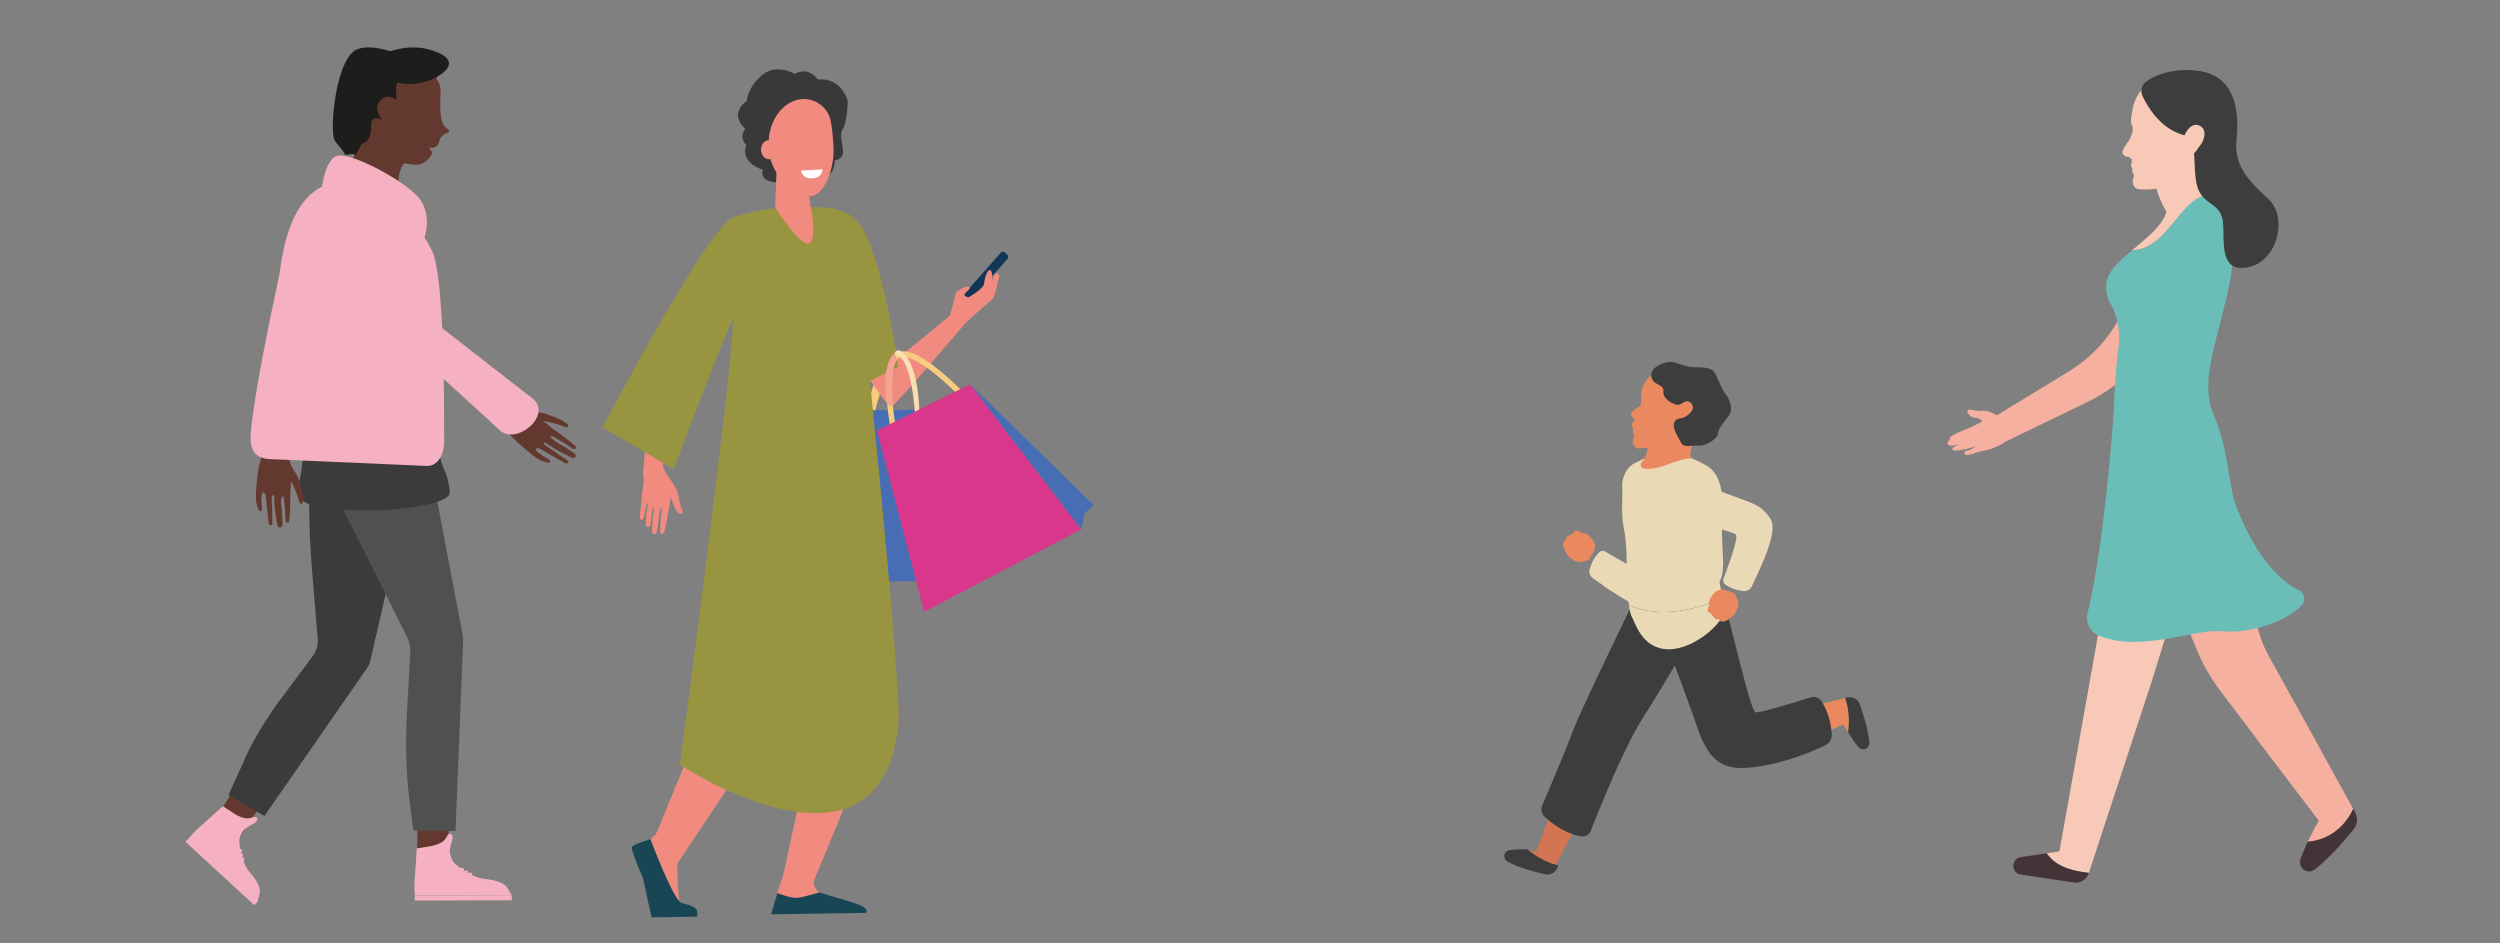 <svg xmlns="http://www.w3.org/2000/svg" id="Capa_1" data-name="Capa 1" viewBox="0 0 4509.31 1700.79">
  <rect x="0" y="0" width="4509.31" height="1700.79" fill="#808080" stroke="none"/>
  <defs>
    <style>
      .cls-1{fill:#f7cc7f}.cls-2{fill:#476eb4}.cls-4{fill:#f18b7f}.cls-5{fill:#989440}.cls-6{fill:#184655}.cls-10{fill:#383938}.cls-12{fill:#63382e}.cls-13{fill:#3b3b3b}.cls-14{fill:#1d1d1b}.cls-17{fill:#f5b1c2}.cls-19{fill:#3d3d3d}.cls-20{fill:#ea895f}.cls-21{fill:#e9d9b4}.cls-22{fill:#443337}.cls-23{fill:#f6b09f}.cls-24{fill:#f9c9b7}.cls-25{fill:#6abeb7}
    </style>
  </defs>
  <path d="M1563.06 774.91a7.78 7.78 0 0 1-7.61-9.9l33.28-118a7.78 7.78 0 1 1 15 4.22l-33.28 118a7.77 7.77 0 0 1-7.39 5.68Z" class="cls-1"/>
  <path d="M1518.48 739.37h234.15v309h-234.15z" class="cls-2" transform="rotate(-.86 1628.974 890.35)"/>
  <path fill="#123658" d="m1731.37 547.45 4.32 3.75a5.24 5.24 0 0 0 7.36-.29l74.39-84.33a5.15 5.15 0 0 0-.68-7.28l-4.32-3.76a5.24 5.24 0 0 0-7.37.3l-74.38 84.32a5.15 5.15 0 0 0 .68 7.29Z"/>
  <path d="M1474 483.69c10-8.37 88.68 24.78 87.86 36.75s56.46 127 56.46 127l94.83-78c.81-2.79 9.47-32.71 9.83-38 .38-5.6 16.45-15.62 24-14.29s-6.27 11-7.17 12.74c-2.42 4.76 7.26 6.39 7.26 6.39s27.5-15.64 28-24.61 5.9-27.82 12-24c3.12 2 3.29 15.3 2.42 21.64 1.67-7.2 4.08-15.34 6.52-16.18 4.46-1.53 6.78 4.14 6 7s-7.56 33.38-9.71 36.84-46.44 40.03-52.77 48.03c0 0-122 143.87-130.81 147.72-7.71 3.37-36.09-45.15-62.7-77.25s-103.27-145.6-72.02-171.78ZM1239.07 1531.67s-16.81 16.91-17.1 23-.44 71.63 6.61 77.63 27.58 10 21.1 17c-4.89 5.27-43.15 4.73-68.51 3.71-7.4-.29-17.56-59.22-20.63-67.86-4.44-12.54-15.21-40.79-11.48-49.64 1.83-4.31 10.71-13.24 23.3-21.64 13.24-8.84 25.74-28.27 25.74-28.27ZM1416.37 1567.82s-14.62 43.38-14.64 43.49c-1 6.86-5.25 23.82-5.15 30 .34 23.35 104.93-21.39 81.19-31.39-2.14-.9-9-8.29-9.77-16.22-1.27-12.23 8.45-27.74 8.45-27.74Z" class="cls-4"/>
  <path d="M1569.44 761.74s8.83 77.25 8.85 78.4c1.87 125.15 30.32 369.24 26 392.83-10.64 57.57-136.18 355.49-136.18 355.49l-55.48-9.4 76.52-352.74-34.19-140.6-49.57-278.2Z" class="cls-4"/>
  <path d="m1345.92 833.52-11.6 73.48-29.84 302.29-122.24 298s9.27 49.3 36.51 54.92L1428 1248.56l123.53-389.41-5.83-86Z" class="cls-4"/>
  <path d="m1620.23 661.63-100.32 50.25S1495.34 512 1494.8 475.65c-.66-44 2.24-100.84 7.58-99.69 15 3.2 35.18 11.14 47.39 27.41 42.23 56.29 70.46 258.26 70.46 258.26Z" class="cls-5"/>
  <path d="M1546.14 467.11c2.14 13.4 81.65 769 74.17 840.45-32.38 309.65-394 71.94-394 71.94s102.87-772.43 95.69-807.22c-4.73-23-12.48-176.35 2.4-180.87 19.11-5.8 41-12 65-14.83 20.43-2.44 99.92-4.86 114.22-.29-.01 0 33.5 34.47 42.52 90.82Z" class="cls-5"/>
  <path d="M1173.18 1513.49s41 110.19 56.44 115.3c4.11 1.36 23.77 4.67 27.6 13.3 1.16 2.59.17 11.34.17 11.34l-82 1.23s-11.09-48.66-15.51-70c0 0-22.48-52.08-20.14-56.87s33.44-14.3 33.44-14.3ZM1390.7 1649.13l11.49-38.27s25.47 10.34 38.09 8.36 37.23-9.49 37.23-9.49c50.76 15.88 92.26 23.34 84.93 36.84Z" class="cls-6"/>
  <path d="M1613.23 783.05a5 5 0 0 1-5.9-4 579.21 579.21 0 0 1-7.95-60.65c-3.36-47.36 2.63-74.27 18.29-82.27s41 2.7 77.67 32.66a577.52 577.52 0 0 1 44.79 41.32 5 5 0 0 1-.16 7.12 5 5 0 0 1-7-.18c-33.44-34.79-90.21-82.49-110.75-72s-14.27 84.58-5.1 132.15a5 5 0 0 1-3.89 5.83Z" class="cls-1"/>
  <path fill="#fae0b1" d="M1650.63 750.12c-4.21.06.12-1.77-.24-6-9.75-113.25-34.89-101.13-36.05-104.31-1.94-5.33 3.91-9.07 8-7.69 3.58 1.22 32.26 14.69 36 109.9a7.78 7.78 0 0 1-7.47 8.08Z"/>
  <path fill="#d8378c" d="m1749.65 693.16-167.99 83.33 85.22 327.15 283.38-148.81-200.61-261.67z"/>
  <path fill="#f4a392" d="M1608.72 732.69a22.58 22.58 0 0 0 2.52-1.93c-3.54-35.73-3.51-70.39 7.53-82.28-.28-.56-2.81-5.73-5.45-11.11-12.85 10.26-18.63 37.09-15.56 80.44.21 3 1.11 5.25 1.85 9 3.83 4.05 7.29 6.68 9.11 5.88Z"/>
  <path d="m1972.57 910.76-222.92-217.6 200.61 261.67 6.24-29 16.07-15.07z" class="cls-2"/>
  <path d="M1160 855.35a10.26 10.26 0 0 1-.08-2.35c2.11-25.32 19.92-237.94 23.31-247 3.07-8.19 95.15-144.26 95.15-144.26l47.18 62.36-88.66 122.11c-1.91 7.7-32.41 151.51-32.41 151.51s-6.3 26.22-9.07 41.92c1.43 3.75 2.82 7.29 4 10.19a95.05 95.05 0 0 0 10 15.54c4.12 5.36 11 17.11 11.86 20.27 1 3.67 2.85 11.31 3.9 15.92s2.47 10 2.73 12.48c.16 1.53 1.78 4.55 3 6.68a4 4 0 0 1-4.67 5.9c-3.31-1-5.93-5.26-7.55-7.89-4.56-7.42-7.14-21.06-8.24-20.32s-4.65 24-5.23 26.63-4.85 29.64-7.42 34.61-6.07 4.19-7 1.12c-.84-2.64 2.31-40.39 2.31-40.39s.4-4.82-1.69-3.29-5 35.81-6.4 40.84-4.68 7.73-7.57 3.75c-3.52-4.84 1.86-41.23 1.86-41.23s.6-4.57-1.35-4.12-3.94 29.66-5.42 32.2-5.29 3.51-7.18-.67c-2.22-4.92 2.86-37.36 2.86-37.36s-.31-2.57-1.51-1.7-4.69 25.65-7.17 28a2.67 2.67 0 0 1-3.87.12c-4.66-3.08 2.06-26.7 1.82-38.38s5-24.91 3.15-38.8c-.1-.9-.42-3.04-.64-4.39Z" class="cls-4"/>
  <path d="m1086.77 770.68 128.36 75.37s116.5-313.28 140.46-337.65c30-30.54-12.92-122.07-32.47-116.57-43.73 12.32-236.35 378.85-236.35 378.85Z" class="cls-5"/>
  <path d="M1346.91 182.08s-33.51 21.91-2.68 50c0 0-12.48 15.08 2.18 29.91 0 0-14.64 28.68 29.42 44.27 0 0-5.78 15.08 12.41 20.51a46.7 46.7 0 0 0 32.28-1.75s5 10 22.79 9.08c15.13-.75 19.52-12.36 19.52-12.36s25.05 1.2 34.34-8.06 8.38-24.34 8.38-24.34 14-1.43 15-14-8-30-.13-42.92 8.74-49.84 8.74-49.84-10.66-43.61-54.12-39c0 0-15.31-24.68-41.66-10.3 0 0-33.5-20.07-59.59 2.88s-26.88 45.92-26.88 45.92Z" class="cls-10"/>
  <path d="m1457 338 5.54 36.93s12 53.15-2.25 63.64-62.07-64.2-62.07-64.2l3.54-93.84Z" class="cls-4"/>
  <path d="M1377.88 161.57c.13 8.21 10.1 14.71 22.28 14.53s22-7 21.84-15.19-10.1-14.71-22.28-14.53-21.96 6.98-21.84 15.19Z" class="cls-10"/>
  <path d="M1433.46 181.54c29-10.48 60.37 8.44 65.27 38.44a373.28 373.28 0 0 1 4.72 47.42c1.43 43.22-20.3 85.62-39.91 85.91s-74.24-26.88-77.12-88.21c-1.78-37.87 16.58-72.56 47.04-83.56Z" class="cls-4"/>
  <path d="M1400.94 269.74c.14 9.53-6.06 17.36-13.85 17.47s-14.22-7.52-14.37-17 6.06-17.36 13.85-17.48 14.23 7.47 14.37 17.01Z" class="cls-4"/>
  <path fill="#fff" d="m1483.36 305.57-38.36 2.09s1.68 14.53 18.57 14.1c20.61-.53 19.79-16.19 19.79-16.19Z"/>
  <path d="m378.15 1492.59 48.39 27.88 58.03-90.35-48.38-27.89-58.04 90.36z" class="cls-12"/>
  <path d="m573.16 1153.38-10.1-122.14q-5.77-69.86-5.44-140l.46-97 197.71 16.63-86.16 373.32-2 8.71a33.15 33.15 0 0 1-4.88 11.13l-185.8 267.73-64.83-37.76 35.77-79.06a646.67 646.67 0 0 1 57.5-92.62l60.47-81.32a48.55 48.55 0 0 0 7.3-27.62Z" class="cls-13"/>
  <path d="m752.14 1575.63 56.45.04 1.17-119.4-56.45-.02-1.17 119.38zM710.66 598.5l-95.51-165.29c-10-19 3.12-50.69 23.35-59.58s48.77 1.54 57.62 21.07l70.47 163.81a68.78 68.78 0 0 0 14.07 20.28c1.5 1.52 3 3 4.48 4.54l12.11 12.24q8.89 9 17.8 18l21.5 21.74q11.63 11.69 23.25 23.5t23 23.29q10.44 10.54 20.88 21.11l16.73 16.91c4.66 4.7 8.83 10.44 14.64 13.89 5.11 3 10.86 4.84 16.57 6.51s11.09 3.16 17 3.27c10.07.19 18.35 3.46 27.51 6.83 9.34 3.44 18.62 7.3 26.36 13.4 1.72 1.35 3.48 3.53 2.33 5.32a3.55 3.55 0 0 1-3.13 1.33 10.92 10.92 0 0 1-3.45-.94 185.33 185.33 0 0 0-18.76-6.17q-4.65-1.27-9.37-2.29c-2.82-.61-9.55-2.19-9.56-1.62 0 1.51 4.48 3.84 6.71 5.76a217.1 217.1 0 0 0 19.72 15 374.34 374.34 0 0 1 29.87 23.48 6.25 6.25 0 0 1 2 2.42c.62 1.84-1.19 4-3.25 3.86a6.71 6.71 0 0 1-3.28-1.48 319.38 319.38 0 0 0-35.71-21.57c-.87-.45-3.53-1.84-3.16.33.55 3.29 4.24 5.77 6.85 7.78 4.72 3.64 10.22 6.12 15.3 9.28 7.22 4.48 14.43 9 21.2 14.09a3.93 3.93 0 0 1 1.19 5.08 4.72 4.72 0 0 1-6.08 1.85c-8.5-3.9-16.85-8.12-25-12.67a249.35 249.35 0 0 1-21.34-13.27 5.5 5.5 0 0 0-2.56-1.2 1.76 1.76 0 0 0-2 2.06c.2 1.42 1.89 2.45 3 3.22q19.78 13.21 39.36 26.66l.1.08a3 3 0 0 1 .85 4.16 3.6 3.6 0 0 1-4.73 1Q1006.82 828.34 994 821c-6.91-4-13.77-8-20.64-12-1.56-.9-6.35-.57-7.17 1.09-1.92 3.94 24.62 19.16 24.62 19.16s2.05 1.76 1.8 3.07a3.06 3.06 0 0 1-3.56 2.26c-7.45-1.2-14.32-4.4-20.47-8.1s-11.38-8.39-16.62-12.75c-11.56-9.58-23-19.37-32.86-30.54-3-3.45-5.86-7.08-8.67-10.71-3.69-4.73-7.17-9.18-11.86-13.06l-5.74-4.75L876.26 741l-21.68-18-24.85-20.58-26.09-21.6-25.34-21q-11.32-9.4-22.65-18.77l-18-14.9-11.38-9.44c-1-.83-2-1.67-3-2.51a41.26 41.26 0 0 1-6.6-6.94l-2.54-3.26a40.37 40.37 0 0 1-3.47-5.5ZM629.74 356.61a3.92 3.92 0 0 1 .09 3.15c-1.36 2.49-6.6 2-6.59 1.66s6.74.15 6.74.15c23.26-1 89.58 10.29 91.67 2.81.15-.55-.11-.95-.55-1.83-3.05-6.12-3-11.95-2.73-23.62.3-16.41.48-26.19 6.16-37.28a69.25 69.25 0 0 1 8.59-13.13c5-5.91 9.88-11.66 13-15.29a64.45 64.45 0 0 1 6.83-6.67 68.93 68.93 0 0 1 12.9-8.49L655.2 230.61a209.3 209.3 0 0 1-15.37 49 212.05 212.05 0 0 1-17.42 31.08l-1-1.35c3.94 26.31 6.87 43.49 8.33 47.27Z" class="cls-12"/>
  <path d="M779.69 133.8a46 46 0 0 1 14 21.63c2 7 .68 9.39.51 22.55-.29 21.41-.59 44.41 11.19 53.09 1.61 1.18 5.12 3.34 4.81 5.83-.35 2.8-5.1 2.76-9.94 6.06-10.07 6.83-6.55 18.55-15.88 22.68-3.55 1.56-10.61.72-10.61.72s4.47 5.65 5.18 8.22c1.16 4.21-3 8.63-5.76 11.54s-9.25 9.78-19.67 11c-8.6 1-32-3.7-36.47-5.34-34.27-12.58-54.46-35.83-63.79-47-20.37-24.42-11.6-43.84-12.82-46.89-2.45-6-17-42.13 4.15-62.54 14.22-13.69 36.1-12.17 41.74-11.61Z" class="cls-12"/>
  <path d="M602.36 249.91c2 7.92 16.6 19.84 19.07 27.46 1.63 5.05 15.41-2.53 18.4 2.26 1.93 3.09 10.11-19.25 13.7-20.39l.22-.08a23.61 23.61 0 0 0 5.24-2.82 22 22 0 0 0 6.84-8.35c2.35-4.86 3.25-10.15 3.71-15.44.4-4.63-1.15-13.18 2.68-16.77 3-2.84 9.58-2.78 13.09-1 2.76 1.37 5.06 2.6 8.31 1.88 7.32-1.66 18-23.07 19.85-30s1.14-14.22 1-21.36.5-14.67 4.5-20.72c6.67-10.12 20.89-13.24 33.35-12.08 11.78 1.08 23.15 2.66 32.76 8a1.83 1.83 0 0 0 2.46-2.64c-8.57-10.56-27.18-27.29-54.33-35.08-8-2.28-61.11-27-90.59-13C608 106.25 595 221 602.36 249.91Z" class="cls-14"/>
  <path d="M720 190c-2.78-9.42-11.32-15.7-20.19-15.46-11 .29-16.7 10.45-17.05 11.07-4.1 7.6-1.55 15.16-.11 19.43A34.83 34.83 0 0 0 695 221.59Z" class="cls-12"/>
  <path fill="#50504f" d="M574.91 831.12 763.75 773l70.51 370.72a65.58 65.58 0 0 1 1.11 14.66l-13.81 340.54-76-.76-9.26-74.38a931.34 931.34 0 0 1-2.43-134.25l6.28-115.91a58.69 58.69 0 0 0-6.26-25.45Z"/>
  <path d="M721.8 352.73c11.16 10.37 21.61 26.84 34.28 49.79C764 416.84 779.7 449.67 782 526.46c1.2 39.73-2.67 42.07-4.36 93.44-3.81 116.15 12.72 203.48 22.25 224 6.2 13.33 7.45 19.67 10 32.33.17.8 1.57 10.05 1.31 13.17-1.42 16.74-66 25.32-74.94 26.46-20.93 2.67-80.75 9.63-150.69 0-15.72-2.17-40.09-6.3-46.65-21.87a23.21 23.21 0 0 1-1.31-13.17c16.37-76 10.5-121.73 12.23-199.27 3.8-170.86-9.29-219 12.16-277.6 16.16-44.18 61.26-102.38 61.26-102.38a139.08 139.08 0 0 0 36.89 31.83 142.75 142.75 0 0 0 61.65 19.33Z" class="cls-13"/>
  <path d="M498.41 567.41 580 395.82c10-19 44.54-27.95 64.19-17.89s28 38 16.92 56.45L565.69 586a66.32 66.32 0 0 0-8.59 22.84c-.38 2-.76 4.08-1.13 6.12l-3 16.55q-2.22 12.15-4.43 24.29-2.68 14.7-5.36 29.37-2.89 15.88-5.8 31.76t-5.74 31.47l-5.2 28.5-4.17 22.86c-1.15 6.36-3.47 13-2.88 19.45.51 5.71 2.46 11.16 4.5 16.5s4 10.32 7.48 14.91c5.88 7.77 8.13 16 10.79 25 2.72 9.16 5.06 18.56 4.58 28.09-.1 2.11-.87 4.75-3.08 4.95a3.46 3.46 0 0 1-3-1.59 10.19 10.19 0 0 1-1.29-3.19 167.12 167.12 0 0 0-6.08-18c-1.16-2.86-2.39-5.7-3.72-8.5-1.18-2.5-3.9-8.57-4.38-8.24-1.29.89-.54 5.7-.81 8.56a193.83 193.83 0 0 0-.79 24 339.63 339.63 0 0 1-1.8 36.78 5.71 5.71 0 0 1-.83 3 3.41 3.41 0 0 1-5.2-.15A6 6 0 0 1 515 938a284.45 284.45 0 0 0-3.32-40.07c-.15-.92-.58-3.78-2.18-2.2-2.44 2.38-2.3 6.67-2.43 9.85-.23 5.78 1 11.44 1.4 17.19.56 8.18 1.09 16.39.89 24.58a4.13 4.13 0 0 1-3.56 3.94 4.61 4.61 0 0 1-5.22-3.52c-1.81-8.81-3.3-17.67-4.35-26.58a227.66 227.66 0 0 1-1.65-24.19 4.93 4.93 0 0 0-.52-2.68 1.86 1.86 0 0 0-3-.31c-1.07 1-.94 2.89-.89 4.22q.78 22.95 1.23 45.91v.11a3.14 3.14 0 0 1-3 3.15 3.46 3.46 0 0 1-3.7-3q-1.61-14.14-3.15-28.31c-.82-7.62-1.58-15.25-2.34-22.87-.17-1.72-3.34-5.18-5.22-4.8-4.47.9-1.31 30.18-1.31 30.18s-.26 2.62-1.5 3.21a3.16 3.16 0 0 1-4.06-1.34c-3.46-6.4-4.9-13.53-5.49-20.43s.23-13.68.73-20.27c1.12-14.53 2.45-29.12 5.94-43.27 1.07-4.39 2.42-8.71 3.78-13 1.78-5.63 3.42-10.94 3.87-16.83q.27-3.6.55-7.2.79-10.38 1.57-20.78 1-13.62 2.07-27.24l2.37-31.23 2.48-32.77q1.21-15.92 2.41-31.83 1.1-14.25 2.16-28.47.87-11.29 1.72-22.61.54-7.15 1.09-14.3c.09-1.28.19-2.55.29-3.82a38 38 0 0 1 1.87-9.18l1.29-3.87a37.27 37.27 0 0 1 2.59-5.96Z" class="cls-12"/>
  <path fill="#e22524" d="M639.24 360.09c20.53 6.15 29.17 25.51 29.92 27.24 8.42 19.69 0 39.27-14.25 70.91a310.36 310.36 0 0 1-31.5 54.4 208.06 208.06 0 0 1-43.6-11.55A203.1 203.1 0 0 1 532.2 475a270.63 270.63 0 0 0 25.23-43.77c13.36-29.18 11.89-39.84 25.08-53 1.09-1.13 27.63-26.87 56.73-18.14Z"/>
  <path d="M666.85 108c23-12.36 67-31.18 110.07-17.81 7.89 2.46 31.46 9.77 32.84 23.1 1.53 14.81-25.35 27.42-29.56 29.38-28.51 13.33-71.2 13.22-97.41-11.56A69 69 0 0 1 666.85 108Z" class="cls-14"/>
  <path d="m923.24 1614.71-29.46.1h-11l-134.27.45s-2-11.71-.17-33.91c.56-6.37 3.21-47.84 3.41-51.13l6.6-1c1.22.41 3.12-.42 4.27-.68 1.8-.37 3.54-.57 5.34-.84 4.12-.64 8.28-1.26 12.35-2.2a61.51 61.51 0 0 0 7.13-2.08c5.59-1.82 10.85-4.56 14.85-8.89 2.53-2.78 3.52-6.48 6.1-9.16a4.6 4.6 0 0 1 3.75-1.61 4.36 4.36 0 0 1 1.85.92c4.29 3.48 1.93 9.91.68 14.18-2.3 7.86-4.49 15.12-2.24 23.23 1.13 4.26 2.88 9.18 5.54 12.82a22.72 22.72 0 0 0 3.07 3.28l.05.06c1.86 1.73 3.87 3.27 5.78 4.75 3.39 2.66 6.83 5.22 10.43 7.57a123.27 123.27 0 0 0 18.47 9.75 60.18 60.18 0 0 0 7.4 2.65c1 .3 2 .61 3 .81a63.13 63.13 0 0 0 10.77 2c2.12.19 4.28.5 6.45.85 10 1.45 20.14 4.45 28.14 10.48 3.63 2.73 11.19 17.61 11.71 17.6Z" class="cls-17"/>
  <path d="M748.34 1615.02h174.91v9.01H748.34z" class="cls-17" transform="rotate(-.19 856.69 1656.97)"/>
  <path d="M795.53 1601.79H782a4.55 4.55 0 0 1-4.63-4.48 4.55 4.55 0 0 1 4.6-4.51h13.54a4.56 4.56 0 0 1 4.63 4.49 4.54 4.54 0 0 1-4.61 4.5ZM835.77 1571.46l-4.13 3.29a3.67 3.67 0 0 1-5.07-.48 3.45 3.45 0 0 1 .51-4.94l4.13-3.29a3.69 3.69 0 0 1 5.07.49 3.45 3.45 0 0 1-.51 4.93ZM843.41 1575.61l-3.29 4.1a3.66 3.66 0 0 1-5 .62 3.44 3.44 0 0 1-.64-4.92l3.28-4.1a3.67 3.67 0 0 1 5.06-.61 3.44 3.44 0 0 1 .59 4.91ZM851.14 1578.73l-2.27 4.71a3.65 3.65 0 0 1-4.79 1.68 3.48 3.48 0 0 1-1.73-4.67l2.28-4.7a3.65 3.65 0 0 1 4.79-1.68 3.46 3.46 0 0 1 1.72 4.66ZM464.76 1626.18l-20.89-19.26-7.79-7.17-95.16-87.75s6.66-9.61 23.38-24.07c4.8-4.13 35.42-31.69 37.84-33.88l5.39 3.59c.57 1.08 2.49 1.74 3.49 2.32 1.52.91 2.9 1.91 4.35 2.9 3.35 2.25 6.73 4.54 10.25 6.55a57.12 57.12 0 0 0 6.47 3.19 33.91 33.91 0 0 0 16.66 3.47c3.71-.31 7-2.27 10.66-2.47a4.46 4.46 0 0 1 3.75 1.32 3.69 3.69 0 0 1 .68 1.86c.62 5.27-5.5 8.27-9.34 10.47-7.07 4-13.65 7.73-17.68 14.93-2.16 3.75-4.33 8.38-5 12.69a21.76 21.76 0 0 0-.1 4.34v.07c.11 2.44.46 4.85.79 7.14.55 4.11 1.2 8.17 2.12 12.19a112.81 112.81 0 0 0 6.29 19 54.59 54.59 0 0 0 3.39 6.72c.5.88 1 1.75 1.53 2.52a58.08 58.08 0 0 0 6.26 8.46c1.35 1.53 2.67 3.16 4 4.83 6.05 7.58 11.14 16.35 12.6 25.86.65 4.38-4.32 19.83-3.94 20.18ZM458.52 1632.57l-123.97-114.28 6.21-6.38 123.98 114.28-6.22 6.38z" class="cls-17"/>
  <path d="m383.49 1533.32-9.59-8.84a4.31 4.31 0 0 1-.18-6.21 4.62 4.62 0 0 1 6.39-.17l9.59 8.85a4.29 4.29 0 0 1 .17 6.2 4.6 4.6 0 0 1-6.38.17ZM432.94 1538.28l-5.21-.39a3.46 3.46 0 0 1-3.24-3.67 3.49 3.49 0 0 1 3.77-3.15l5.21.38a3.46 3.46 0 0 1 3.24 3.67 3.5 3.5 0 0 1-3.77 3.16ZM435.45 1546.21l-5.16.74a3.5 3.5 0 0 1-4-2.87 3.44 3.44 0 0 1 3-3.88l5.16-.76a3.51 3.51 0 0 1 4 2.88 3.44 3.44 0 0 1-3 3.89ZM438.76 1553.49l-4.87 1.83a3.54 3.54 0 0 1-4.54-2 3.38 3.38 0 0 1 2-4.42l4.86-1.84a3.56 3.56 0 0 1 4.55 2 3.4 3.4 0 0 1-2 4.43Z" class="cls-17"/>
  <path id="path50066" d="M504.34 493c-18.34 86.07-46 218.74-51.83 286.26-2.86 32.84 7 47.84 35.65 48.91l279.08 12.15c18.09 2.24 34-14.4 33.92-45.37-.1-40.54 1.47-296.65-22-342.71-11.45-22.43-29.88-58.21-70.22-91C681 338.47 533.1 253.91 504.34 493Z" class="cls-17"/>
  <path id="path579900" d="M765.59 429.27s15.69-43.21-11.86-74.26-123-82.29-147-73.44-28.24 74.14-28.24 74.14 127.95-1.71 187.1 73.56Z" class="cls-17"/>
  <path d="m780.66 578.79 181.71 141.39c33.82 30.44-34.55 87-64 53L737.64 626.2Z" class="cls-17"/>
  <path fill="#d37453" d="M3028 1052.56a53.79 53.79 0 0 0-70.86 27.65l-102.34 233.38-84.38 222.85L2753 1532c13.81 13 32.83 23.51 52.53 28.69l115.7-214.76 131.16-216.23a58.56 58.56 0 0 0 3.27-6.3 53.78 53.78 0 0 0-27.66-70.84Z"/>
  <path d="M2786.52 1473.62c13 11.68 37.75 30.61 65.54 34.87a15.79 15.79 0 0 0 17.05-9.76c33.47-83.81 65.87-159.51 96.19-207.15 31.59-49.64 97-158 100.42-178.27s-2.26-56.41-27.08-65.44-68.83-12.41-88 28.21-99.29 204.22-114 243.71c-11.67 31.42-42.64 104.29-54.8 132.74a18.55 18.55 0 0 0 4.68 21.09Z" class="cls-19"/>
  <path d="m3328.15 1259-110 27.72-54.93 14-3.43.88-1.71.44c-.4.07-.37 0-.56 0h-.8a3 3 0 0 0-.75-.15 11.74 11.74 0 0 1-2.54-1 6.7 6.7 0 0 1-2.85-3.81c-.15-.29-.07-.7-.17-.94.1-.39 0-.6.11-1a.83.83 0 0 1 .08-.44 1.2 1.2 0 0 0 .05-.23v-.39l-1.53-6.92-6.19-27.65-12.5-55.26-12.83-55.25-6.4-27.58-6.57-27.54a55.08 55.08 0 0 0-1.71-5.73 53.75 53.75 0 1 0-101.14 36.42l9.59 26.63 9.76 26.58 19.56 53.16 19.82 53.08 10 26.52 2.51 6.63 1.12 2.94 1.24 3.1a55.37 55.37 0 0 0 2.85 6 88.44 88.44 0 0 0 7 11.36 87 87 0 0 0 8.78 10 81.64 81.64 0 0 0 71.55 22.38c2.09-.41 4.16-.87 6.22-1.35s4-1.22 6-1.87c.94-.32 2.11-.71 2.84-1l1.63-.69 3.26-1.39 52.16-22.23 87.56-37.66c2.12 3.93 4.29 7.84 6.61 11.69.58 1 1.19 1.93 1.79 2.9 2.47-21.22 1.62-42.45-5.48-62.35Z" class="cls-20"/>
  <path d="M3369.19 1321.69q-1.71-8.75-4-17.25c-3-11.37-6.8-22.38-10.42-33.47a19.57 19.57 0 0 0-23.31-12.85l-3.33.84c7.1 19.94 7.95 41.17 5.51 62.42 2.48 4 5 8.06 7.76 12a165.37 165.37 0 0 0 11 14.31 11.06 11.06 0 0 0 19.35-8.15 163.86 163.86 0 0 0-2.56-17.85ZM3285.71 1265.23c7.14 11 16.39 30.39 18.18 59.24a20.23 20.23 0 0 1-11 19.37c-44.32 22.35-108.8 41.39-152.33 41.39-47.39 0-65.44-31.59-82.37-82.37s-60.92-161.34-64.31-183.91 3.39-67.69 40.62-72.21 64.31 3.39 79 53 44 182.79 53 185c7.15 1.79 72.31-18.35 99.12-26.82a17.62 17.62 0 0 1 20.09 7.31Z" class="cls-19"/>
  <path d="M2938.14 1091.4c1.4 9.76 3.09 17.7 5 20.81 5.91 9.55 17.84 58.19 65.93 58.94s105.74-52 102-75.39c-.82-5.07-2-10.63-3.23-16.41-55.2 22.19-114.92 36.01-169.7 12.05Z" class="cls-21"/>
  <path d="M3097.55 1019.69c.85-18.81 2.66-73.52 7.17-98.42s-.46-60.81-19.55-76.39-58.5-26.68-58.5-26.68-28.93-19.2-56.15 6.29c0 0-4.73 2.47-22.48 11.26S2924.8 867.11 2926 880s-2.49 49.58 3 73.58 5.38 66.48 4.92 80.21c-.31 9.27 1.32 37.39 4.24 57.64 54.78 24 114.5 10.14 169.68-12.05-4.61-21-10.95-44.95-10.29-59.69Z" class="cls-21"/>
  <path d="M2964 695.17c-7.29 15.45-.06 33.06-6.51 37.61s-14.67 8.93-15.52 13.54 7.47 9.64 6.53 11.71-6.4 5.83-5.79 8.6 4 6.21 3.1 8.28a8.33 8.33 0 0 0 1.08 8.6c2.39 3-.52 6.63-1.84 12.27s4.88 15.34 16 12.9 38.74 2.65 51.35-20.95c23.89 6.5 66.72 16.63 86.16-22s9-74.58-26.48-91.33-90.19-17.26-108.08 20.77Z" class="cls-20"/>
  <path d="M2964.63 845a6.68 6.68 0 0 1-3.07-11.57l.08-.06c8.13-6.91 11.81-31.46 11.81-31.46l25.17-27.91 60.84 15.83s-14.4 23.41-9.7 33.66a26.63 26.63 0 0 0 1.67 3.09c-28.97 1.23-60.59 23.3-86.8 18.42Z" class="cls-20"/>
  <path d="M2978.46 676.66c-.61-15.85 25.57-24.07 34.6-24.07s27.83 9.78 40.62 9.78 31.59-.75 38.36 9 13.54 32.34 19.56 38.36 15.8 27.83 7.52 39.11-19.56 22.57-20.31 33.1-24.82 23.32-34.6 21.81-26.33 5.27-31.59-4.51-14.29-24.07-13.54-33.1 7.52-11.28 14.29-12 27.83-15 17.3-26.33-16.55 4.51-26.33 2.26-25.57-11.29-24.07-24.82-21.06-9.03-21.81-28.59Z" class="cls-19"/>
  <path d="m3096.4 878.54 4.27 76 2.13 38 1.06 19 .53 9.5.19 3.75a36.74 36.74 0 0 1-.15 5.24 43.68 43.68 0 0 1-30.59 38 44.2 44.2 0 0 1-10 1.77l-2.51.07h-1.77l-2.38-.14-9.49-.53-38-2.15-76-4.29a15.46 15.46 0 0 1 0-30.88l76-4.28 38-2.15 9.49-.54 2.38-.13h.59c.13 0 0 0 0-.06a.42.42 0 0 0-.14-.06 1.77 1.77 0 0 0-.71-.1 3.2 3.2 0 0 0-2.89 1.56 4.71 4.71 0 0 0-.46 1 4.1 4.1 0 0 1-.14.5 1 1 0 0 0 0 .19l-.2-1.17-1.6-9.38-3.2-18.75-6.39-37.51-12.78-75a32.64 32.64 0 0 1 64.36-11 33 33 0 0 1 .4 3.54Z" class="cls-20"/>
  <path d="M2953.88 1032.39a67.83 67.83 0 0 0 2.47 35.14 14.64 14.64 0 0 0 13.16 9.73c47.59 2.28 111.42 5 125.54-16.23 15-22.56 13.54-35.35 12-69.95s-3.76-115.09-9-127.12-25.58-24.82-43.63-20.31-30.09 25.57-25.57 51.15 18.8 110.57 15.79 119.6c-2.48 7.45-61.3 9.77-81.79 10.36a9.42 9.42 0 0 0-8.97 7.63Z" class="cls-21"/>
  <path d="M2945.87 1054c-2.12-12.46 2.71-23.75-9.43-32.22-5.73-4-22.4-8.6-27.37-1.93-2.7-.58-7.13-1-9.7.42-5.86 3.19-1.7 3.62-3.5 8-2.14 5.15-9.94 12.91-3.69 17.41-9.57 10.13 14.31 21.78 21.52 22.74 14 1.86 21.49-.69 29.68-12.37-.73.55-1.52 1.08 2.49-2.05Z" class="cls-20"/>
  <path d="M2884.18 996.56a67.86 67.86 0 0 0-17 30.87 14.66 14.66 0 0 0 5.78 15.32c38.77 27.7 91 64.54 114.3 54.39 24.88-10.81 30.54-22.38 48-52.27s59.2-98.76 61.3-111.73-8-34.72-25.66-40.71-39.15 5.19-49.21 29.13-44.12 103.12-51.54 109.07c-6.12 4.92-56.82-25-74.36-35.62a9.44 9.44 0 0 0-11.61 1.55Z" class="cls-21"/>
  <path d="M2865.74 1010.37c5-11.62 15.15-18.48 9.54-32.19-2.65-6.46-14.16-19.36-22-16.45-2-2-5.47-4.68-8.38-4.9-6.65-.5-3.38 2.12-7.25 4.79-4.59 3.16-15.35 5.46-12.54 12.64-13.53 3.32.23 26 5.76 30.76 10.76 9.15 18.44 11.07 31.65 5.69-.9.11-1.84.13 3.22-.34Z" class="cls-20"/>
  <path d="M3112.35 1054.67a67.73 67.73 0 0 0 33.36 11.3 14.65 14.65 0 0 0 14.06-8.39c20.48-43 47.59-100.86 33.51-122.07-15-22.59-27.39-26.14-59.89-38.11s-107.61-41-120.75-40.75-32.77 14-35.58 32.4 12 37.63 37.31 43.34 109.26 25.35 116.43 31.61c5.91 5.16-14.66 60.32-22 79.45a9.4 9.4 0 0 0 3.55 11.22Z" class="cls-21"/>
  <path d="M3129.17 1070.41c-12.31-2.86-20.85-11.67-33.36-3.75-5.9 3.74-16.58 17.34-12.35 24.51-1.57 2.26-3.64 6.2-3.35 9.11.68 6.63 2.68 3 6 6.3 3.92 4 8.07 14.16 14.64 10.12 5.64 12.74 25.61-4.79 29.28-11.06 7.12-12.2 7.66-20.09.05-32.16.26.91.44 1.83-.91-3.07Z" class="cls-20"/>
  <path d="m4244.35 1458.78 1.44 2.62 2.22 4a27.58 27.58 0 0 1-2.95 30.82c-5.31 6.42-10.62 12.84-16.07 19.15s-11.08 12.51-16.85 18.6-11.74 12-17.92 17.83-12.52 11.49-19.45 16.75a16.37 16.37 0 0 1-25.46-18.11c2.69-8.28 6-16.09 9.43-23.87 1.33-3 2.71-5.89 4.1-8.81 35.38-2.61 65.89-24.76 81.51-58.98Z" class="cls-22"/>
  <path d="M3880.09 731.71a79.93 79.93 0 0 1 98.65 55.2c16.85 59.66 33.07 119.53 49.31 179.39l47.16 176.58a217 217 0 0 0 13.86 34.38q1 2.09 2.15 4.15l.56 1.06.71 1.27 1.42 2.54 5.65 10.17 11.29 20.36 45.15 81.42 88.35 160.55c-15.62 34.2-46.13 56.37-81.51 59q3.34-7.05 6.87-14 5.79-11.17 12-22l.84-1.41L4081.09 1347l-56.09-74.34-14-18.57-7-9.29-1.75-2.33-1.87-2.55a181.92 181.92 0 0 1-4-5.68 328.85 328.85 0 0 1-27.85-48.47c-2-4.23-3.87-8.54-5.7-12.87l-4.76-11.61-8.86-21.51-17.64-43.06-35.09-86.19c-23.2-57.52-46.42-115-69-172.76-.93-2.37-1.79-4.91-2.5-7.41a79.94 79.94 0 0 1 55.11-98.65ZM3905.6 395.75l-55.93 120.53-14 30.13-6.93 14.89-3.07 6.44c-1.05 2.14-2.2 4.22-3.29 6.34a248.49 248.49 0 0 1-32.71 47.25 251.65 251.65 0 0 1-43.35 38.86c-4 2.87-8.09 5.5-12.23 8.16L3720 677l-28.36 17.3-113.44 69.18a23.46 23.46 0 0 0 22.41 41.15l119.66-57.74 29.92-14.44 15-7.28c5.5-2.78 11-5.59 16.35-8.68a320.21 320.21 0 0 0 108.67-101.12c1.72-2.64 3.5-5.25 5.16-7.93l4.91-8.1 8.54-14.46 16.87-28.62 67.46-114.47a49.53 49.53 0 1 0-85.34-50.29c-.81 1.35-1.54 2.82-2.21 4.25Z" class="cls-23"/>
  <path d="M3934.51 135c-68.71 1.56-83.94 41.23-87.87 61.85s-3.44 25.53-.49 30.93-2.46 21.11-7.37 27.49-10.27 15-10.51 19.15c-.22 3.73 5.15 8.34 8.59 8.34a8.68 8.68 0 0 1 7.81 4.91c1.48 2.95-1 7.86-1 10.48a6.1 6.1 0 0 0 1.21 3.12 7.42 7.42 0 0 1 1 5.94 3.42 3.42 0 0 0 .36 3 10.3 10.3 0 0 1 2.33 8.84c-.65 4.26-2.66 6.22-1 12.77s4.91 8.5 10.8 9.49 31.95.32 39.31-2.62 27.95-13.26 32.86-24.06c16.69-4.91 55.47-4.91 67.74-22.58s32.89-35.84 29-77.56-18.17-51.06-32.9-63.34-38.27-16.62-59.87-16.15Z" class="cls-24"/>
  <path d="M3983.51 288.29s1.37 23.35 12.3 51.79a15.52 15.52 0 0 1-2.72 15.87c-19.84 22.49-54.67 28.79-71.65 30.55a16 16 0 0 1-15.39-7.72c-6.36-10.59-16.27-30.3-19-54 6.56-23.41 96.46-36.49 96.46-36.49Z" class="cls-24"/>
  <path d="M3881.84 439.6a61.22 61.22 0 0 1-35.84 11.6c26.45-22.24 55.53-44.88 61.86-70.18 23.43-29.94 73.61-61 90.82-37a58.34 58.34 0 0 1 3.08 5.93c-55.76-7.42-76.83 60.92-119.92 89.65Z" class="cls-24"/>
  <path d="M3799.8 508.59c3-19.77 23.64-38.43 46.19-57.39a61.22 61.22 0 0 0 35.85-11.6c43.09-28.73 64.17-97.07 119.91-89.67 9.46 19.95 36 87.26 19.35 163.87-19.53 89.82-40.33 141.89-37.73 191.36s26 84.62 29.92 139.29-33.85 109.35-100.24 113.25-102.84-114.55-100.23-217.39c1.18-46.7 4.78-86.15 8.35-115.3 3.31-27-1.23-54.62-14.76-78.18-5.41-9.5-9.05-22.13-6.61-38.24Z" class="cls-25"/>
  <path d="m3691.64 1539.07 23-3.46 61.59-344.73L3838.47 827a85 85 0 0 1 2.42-10.12 80 80 0 1 1 152.89 47.21l-109.07 353.4c-4.42 14.75-9.43 29.36-14.19 44l-14.44 44-28.88 87.89-57.75 175.72-1.76 5.37c-29.69-3.77-58.83-10.35-76.05-35.4Z" class="cls-24"/>
  <path d="m3644.92 1546.1 46.72-7c17.22 25 46.32 31.63 76.05 35.38l-.19.58a24.7 24.7 0 0 1-27.13 16.7l-95.46-14.39a15.79 15.79 0 0 1 0-31.24Z" class="cls-22"/>
  <path d="M3864.5 173.18c10.78 22.78 36.6 64.67 83.28 72.38l.45.08a17.17 17.17 0 0 1 3.56 4.84c10.39 19.84 2.79 71.55 14.66 94.09 13 24.74 33.85 22.13 41.66 48.17s-11.72 98.93 44.26 89.82 74.2-89.82 40.35-122.37-63.79-57.27-58.58-109.34-2.6-117.16-74.2-123.67l-1.48-.13a156.24 156.24 0 0 0-46.32 2.63c-18.59 4.06-32 11.19-40.74 17.34a20.9 20.9 0 0 0-6.9 26.16Z" class="cls-19"/>
  <path d="M3986.1 733c-1.19-2.39-173.28 7.31-173.28 7.31s-16.87 244.32-47.5 365.43a35.08 35.08 0 0 0 21 41c75.24 30.65 170-12.69 221.82-8.08 48.36 4.3 113.59-15.37 142.93-46.53a17.63 17.63 0 0 0-5.15-28c-66.79-32.45-112.13-139.59-119.42-175.43-7.98-39.04-12.93-100.53-40.4-155.7Z" class="cls-25"/>
  <path d="M3944.28 236.8s9.4-17.16 23.7-9.8 6.95 26.56 2.05 33.09-12.26 18.8-18.39 20.85-11.85 0-13.08-3.27-5.31-25.75 5.72-40.87Z" class="cls-24"/>
  <path d="M3621.29 772c-3.63-11.22-8.57-17.58-21.89-24.21s-19.63-7.79-27.05-6.69-23.68-5.43-23.74.3 7.54 12.18 14.35 12a14.75 14.75 0 0 1 12 6.27c.69 1.32-20.22 11-25.75 13.46s-31.87 11.88-32.15 16.91-6 7.88-3.82 11 6.76 3.67 10.86 2.43a41.56 41.56 0 0 1 9.44-1.32s-13.5 3.69-12.13 8.22 14.69 1.28 20.09.42 23.26-5.87 23.26-5.87-9 5.75-12.27 6.74-10.91 1.38-9 6.88 20.56-2 25.47-3.48 18.12-3.18 24.08-6.12 37.09-9.56 28.25-36.94Z" class="cls-23"/>
  <path d="M2735.62 1561.72q8.3 3.26 16.68 5.92c11.19 3.61 22.52 6.31 33.82 9.22a19.57 19.57 0 0 0 23.38-12.73l1.08-3.25c-20.63-4.75-39-15.46-55.58-29-4.74-.09-9.5-.08-14.29.08a167.7 167.7 0 0 0-18 1.56 11.06 11.06 0 0 0-3.54 20.7 166.69 166.69 0 0 0 16.45 7.5Z" class="cls-19"/>
</svg>

